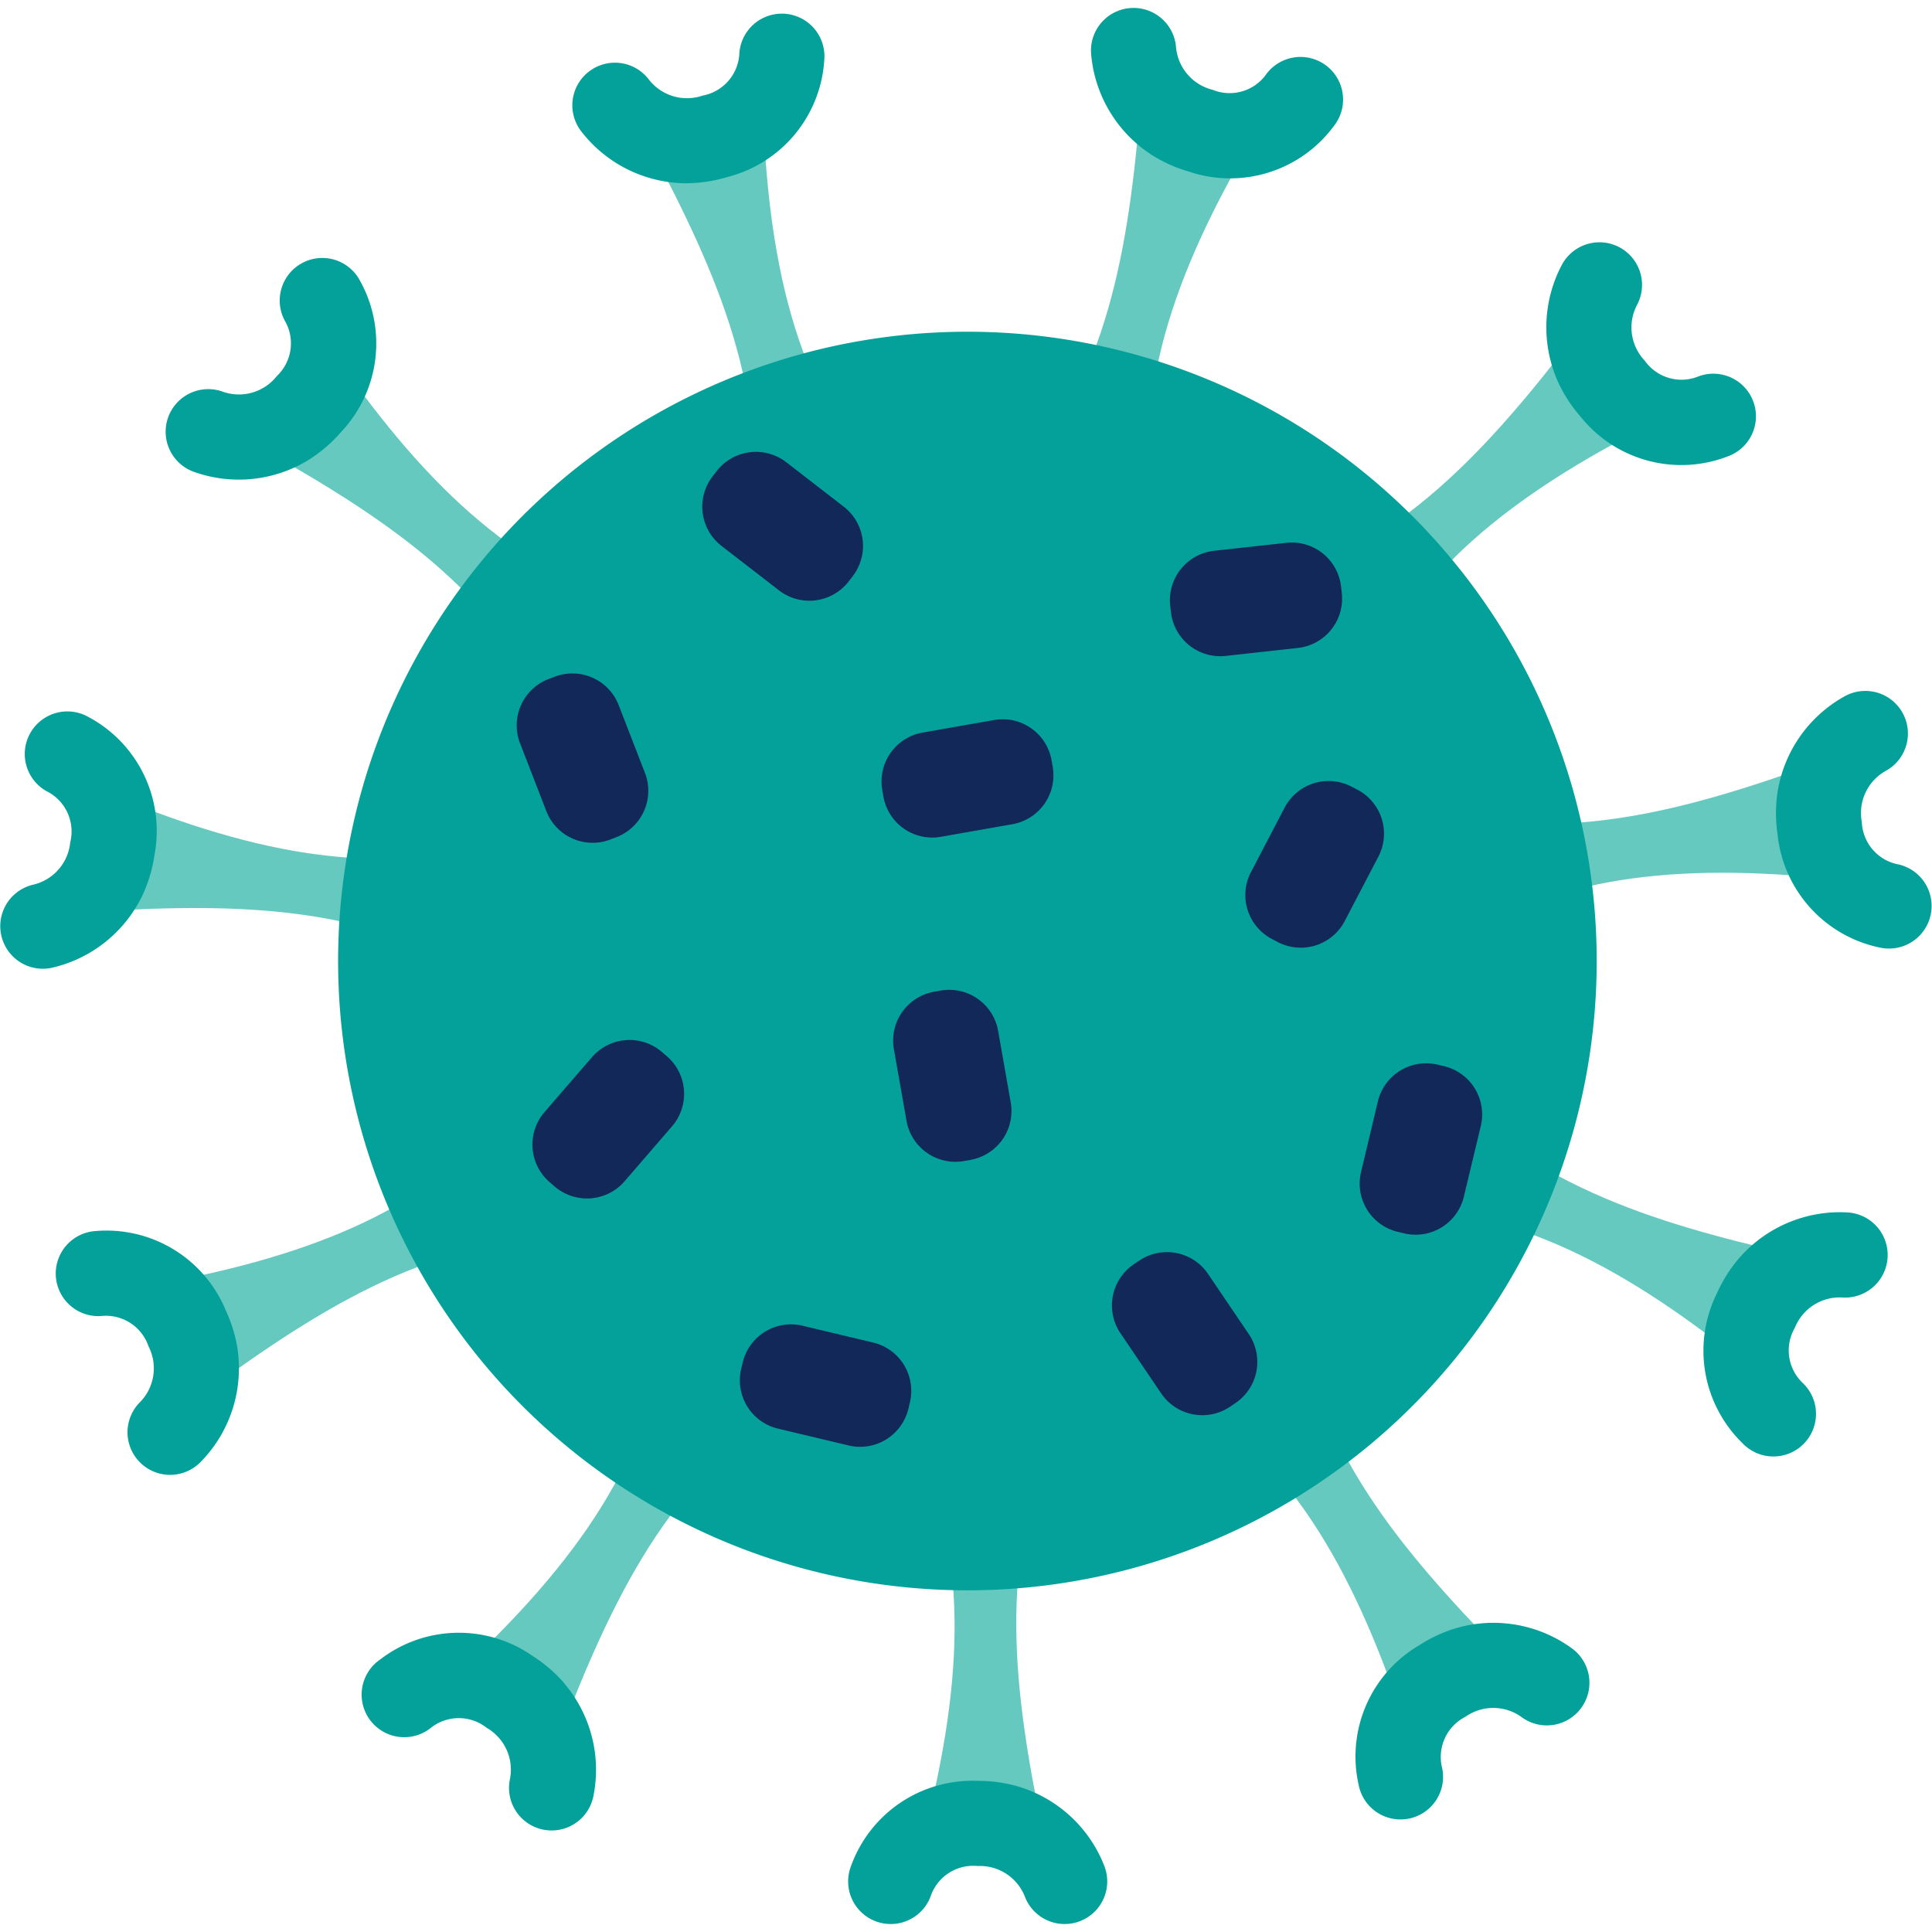 <svg xmlns="http://www.w3.org/2000/svg" xmlns:xlink="http://www.w3.org/1999/xlink" width="115" height="115" viewBox="0 0 115 115">
  <defs>
    <clipPath id="clip-icon-rotavirus">
      <rect width="115" height="115"/>
    </clipPath>
  </defs>
  <g id="icon-rotavirus" clip-path="url(#clip-icon-rotavirus)">
    <g id="rotavirus" transform="translate(0 -0.371)">
      <path id="Path_1746" data-name="Path 1746" d="M59.2,94.063h7.652c-3.144,7.67-1.7,15.76,0,23.873H59.2c2.338-8.674,3.294-16.924,0-23.873" transform="translate(-4.505 -7.171)" fill="#65c9bf"/>
      <path id="Path_1747" data-name="Path 1747" d="M64.762,115.485a7.942,7.942,0,0,1,5.141,4.76,2.535,2.535,0,1,1-4.747,1.782,2.872,2.872,0,0,0-2.8-1.808,2.676,2.676,0,0,0-2.81,1.823,2.535,2.535,0,0,1-4.736-1.811,7.68,7.68,0,0,1,7.546-5.081,8.56,8.56,0,0,1,2.41.335" transform="translate(-4.158 -8.775)" fill="#03a199"/>
      <path id="Path_1748" data-name="Path 1748" d="M41.479,87.334l6.436,4.137c-6.79,4.753-9.951,12.338-12.905,20.083l-6.439-4.137c6.658-6.032,11.921-12.456,12.908-20.083" transform="translate(-2.174 -6.658)" fill="#65c9bf"/>
      <path id="Path_1749" data-name="Path 1749" d="M35.34,108.592a7.941,7.941,0,0,1,1.751,6.783,2.535,2.535,0,0,1-4.957-1.067,2.871,2.871,0,0,0-1.381-3.037,2.676,2.676,0,0,0-3.349.014,2.535,2.535,0,1,1-3-4.084,7.679,7.679,0,0,1,9.094-.2,8.538,8.538,0,0,1,1.847,1.586" transform="translate(-1.778 -8.049)" fill="#03a199"/>
      <path id="Path_1750" data-name="Path 1750" d="M30.377,72.665l3.178,6.96c-8.282.327-15.042,5-21.715,9.918L8.661,82.582c8.861-1.476,16.762-4.035,21.716-9.917" transform="translate(-0.659 -5.542)" fill="#65c9bf"/>
      <path id="Path_1751" data-name="Path 1751" d="M14.419,86.808a7.94,7.94,0,0,1-2.194,6.653,2.535,2.535,0,1,1-3.593-3.576,2.872,2.872,0,0,0,.48-3.3,2.677,2.677,0,0,0-2.825-1.8,2.535,2.535,0,0,1-.32-5.06,7.682,7.682,0,0,1,7.757,4.753,8.553,8.553,0,0,1,.7,2.332" transform="translate(-0.273 -6.078)" fill="#03a199"/>
      <path id="Path_1752" data-name="Path 1752" d="M29.33,54.436,28.241,62.01c-7.144-4.2-15.356-3.928-23.63-3.4L5.7,51.039c8.253,3.549,16.283,5.668,23.63,3.4" transform="translate(-0.351 -3.897)" fill="#65c9bf"/>
      <path id="Path_1753" data-name="Path 1753" d="M8.524,57.1a7.938,7.938,0,0,1-5.445,4.411,2.535,2.535,0,0,1-1.087-4.952,2.871,2.871,0,0,0,2.189-2.518A2.675,2.675,0,0,0,2.777,51a2.535,2.535,0,1,1,2.466-4.43A7.68,7.68,0,0,1,9.2,54.762,8.551,8.551,0,0,1,8.524,57.1" transform="translate(0 -3.532)" fill="#03a199"/>
      <path id="Path_1754" data-name="Path 1754" d="M38.5,37.9,33.49,43.68c-3.739-7.4-10.8-11.606-18.042-15.634l5.011-5.782C25.483,29.711,31.092,35.835,38.5,37.9" transform="translate(-1.175 -1.707)" fill="#65c9bf"/>
      <path id="Path_1755" data-name="Path 1755" d="M19.29,28.987a7.939,7.939,0,0,1-6.963.768A2.535,2.535,0,0,1,14.089,25a2.871,2.871,0,0,0,3.2-.935,2.677,2.677,0,0,0,.464-3.317,2.535,2.535,0,0,1,4.469-2.394,7.681,7.681,0,0,1-1.1,9.03,8.559,8.559,0,0,1-1.833,1.6" transform="translate(-0.812 -1.308)" fill="#03a199"/>
      <path id="Path_1756" data-name="Path 1756" d="M55.237,29.116l-7.342,2.155c.856-8.245-2.808-15.6-6.727-22.906L48.511,6.21c.2,8.98,1.607,17.166,6.726,22.906" transform="translate(-3.133 -0.486)" fill="#65c9bf"/>
      <path id="Path_1757" data-name="Path 1757" d="M43.656,11.393a7.941,7.941,0,0,1-6.273-3.119,2.535,2.535,0,0,1,4.052-3.048,2.875,2.875,0,0,0,3.2.946,2.677,2.677,0,0,0,2.182-2.541,2.535,2.535,0,0,1,5.055.4,7.681,7.681,0,0,1-5.81,7,8.527,8.527,0,0,1-2.407.358" transform="translate(-2.806 -0.112)" fill="#03a199"/>
      <path id="Path_1758" data-name="Path 1758" d="M73.67,30.7l-7.341-2.155C71.506,22.073,72.4,13.9,73.054,5.641L80.4,7.8C75.709,15.46,72.468,23.107,73.67,30.7" transform="translate(-5.047 -0.442)" fill="#65c9bf"/>
      <path id="Path_1759" data-name="Path 1759" d="M73.886,9.664a7.943,7.943,0,0,1-3.592-6.016,2.535,2.535,0,0,1,5.057-.372A2.875,2.875,0,0,0,77.531,5.8a2.675,2.675,0,0,0,3.21-.957,2.535,2.535,0,0,1,4.034,3.072,7.68,7.68,0,0,1-8.671,2.75,8.577,8.577,0,0,1-2.218-1" transform="translate(-5.348 -0.083)" fill="#03a199"/>
      <path id="Path_1760" data-name="Path 1760" d="M87.951,42.154,82.94,36.371c7.856-2.647,13.025-9.034,18.042-15.633l5.011,5.783c-8.086,3.913-14.947,8.593-18.042,15.633" transform="translate(-6.311 -1.591)" fill="#65c9bf"/>
      <path id="Path_1761" data-name="Path 1761" d="M100.327,24.351a7.942,7.942,0,0,1,.231-7,2.535,2.535,0,1,1,4.456,2.42,2.87,2.87,0,0,0,.469,3.3A2.676,2.676,0,0,0,108.7,24a2.535,2.535,0,1,1,1.733,4.765,7.677,7.677,0,0,1-8.781-2.374,8.538,8.538,0,0,1-1.326-2.042" transform="translate(-7.581 -1.232)" fill="#03a199"/>
      <path id="Path_1762" data-name="Path 1762" d="M94.1,60.011l-1.089-7.574c8.039,2.021,15.841-.558,23.63-3.4l1.089,7.574c-8.918-1.08-17.22-.852-23.63,3.4" transform="translate(-7.077 -3.744)" fill="#65c9bf"/>
      <path id="Path_1763" data-name="Path 1763" d="M114.5,51.03a7.939,7.939,0,0,1,3.981-5.765,2.535,2.535,0,1,1,2.439,4.444,2.875,2.875,0,0,0-1.39,3.034,2.674,2.674,0,0,0,2.2,2.52,2.536,2.536,0,0,1-1.118,4.947,7.683,7.683,0,0,1-6.1-6.745,8.571,8.571,0,0,1-.011-2.434" transform="translate(-8.706 -3.434)" fill="#03a199"/>
      <path id="Path_1764" data-name="Path 1764" d="M89.9,77.788l3.178-6.961c5.671,6.046,13.629,8.1,21.716,9.917L111.611,87.7c-6.918-5.73-14.026-10.026-21.715-9.917" transform="translate(-6.84 -5.403)" fill="#65c9bf"/>
      <path id="Path_1765" data-name="Path 1765" d="M111.888,81.229a7.946,7.946,0,0,1,6.467-2.7A2.535,2.535,0,0,1,118,83.589a2.872,2.872,0,0,0-2.81,1.8,2.676,2.676,0,0,0,.491,3.312,2.536,2.536,0,1,1-3.615,3.556,7.681,7.681,0,0,1-1.488-8.974,8.528,8.528,0,0,1,1.307-2.054" transform="translate(-8.352 -5.987)" fill="#03a199"/>
      <path id="Path_1766" data-name="Path 1766" d="M76.852,90.379l6.438-4.137c1.5,8.153,7.089,14.178,12.906,20.084l-6.436,4.136c-2.724-8.56-6.38-16.018-12.908-20.083" transform="translate(-5.848 -6.575)" fill="#65c9bf"/>
      <path id="Path_1767" data-name="Path 1767" d="M93.335,105.28a7.94,7.94,0,0,1,6.9,1.225,2.535,2.535,0,1,1-3.03,4.066,2.874,2.874,0,0,0-3.337-.006,2.678,2.678,0,0,0-1.378,3.053,2.535,2.535,0,0,1-4.963,1.037,7.679,7.679,0,0,1,3.6-8.354,8.54,8.54,0,0,1,2.21-1.021" transform="translate(-6.646 -8)" fill="#03a199"/>
      <path id="Path_1768" data-name="Path 1768" d="M96.7,59.246A37.458,37.458,0,1,1,59.246,21.788,37.458,37.458,0,0,1,96.7,59.246" transform="translate(-1.658 -1.671)" fill="#03a199"/>
      <path id="Path_1769" data-name="Path 1769" d="M54.2,36.927l-.248.321a2.955,2.955,0,0,1-4.133.528l-3.433-2.654a2.954,2.954,0,0,1-.528-4.133l.248-.321a2.954,2.954,0,0,1,4.132-.528l3.434,2.655a2.954,2.954,0,0,1,.528,4.132" transform="translate(-3.443 -2.26)" fill="#112858"/>
      <path id="Path_1770" data-name="Path 1770" d="M75.434,39.512l-.044-.4a2.956,2.956,0,0,1,2.605-3.251l4.314-.475a2.955,2.955,0,0,1,3.251,2.6l.044.4A2.954,2.954,0,0,1,83,41.642l-4.315.476a2.954,2.954,0,0,1-3.25-2.605" transform="translate(-5.735 -2.704)" fill="#112858"/>
      <path id="Path_1771" data-name="Path 1771" d="M82.17,60.322l-.359-.188a2.955,2.955,0,0,1-1.247-3.975l2.01-3.847a2.954,2.954,0,0,1,3.975-1.247l.359.188a2.954,2.954,0,0,1,1.246,3.975l-2.009,3.847a2.954,2.954,0,0,1-3.975,1.247" transform="translate(-6.105 -3.873)" fill="#112858"/>
      <path id="Path_1772" data-name="Path 1772" d="M90.256,79.044l-.395-.094A2.953,2.953,0,0,1,87.679,75.4l1.006-4.222A2.953,2.953,0,0,1,92.233,69l.395.093a2.954,2.954,0,0,1,2.182,3.549L93.8,76.862a2.954,2.954,0,0,1-3.548,2.182" transform="translate(-6.666 -5.257)" fill="#112858"/>
      <path id="Path_1773" data-name="Path 1773" d="M56.907,51.363l-.07-.4a2.953,2.953,0,0,1,2.389-3.412L63.5,46.8a2.954,2.954,0,0,1,3.412,2.389l.07.4A2.954,2.954,0,0,1,64.593,53l-4.275.753a2.953,2.953,0,0,1-3.412-2.389" transform="translate(-4.321 -3.571)" fill="#112858"/>
      <path id="Path_1774" data-name="Path 1774" d="M62.152,74.309l-.4.07a2.953,2.953,0,0,1-3.412-2.389l-.754-4.275A2.954,2.954,0,0,1,59.977,64.3l.4-.07a2.954,2.954,0,0,1,3.412,2.389l.753,4.275a2.953,2.953,0,0,1-2.389,3.412" transform="translate(-4.379 -4.897)" fill="#112858"/>
      <path id="Path_1775" data-name="Path 1775" d="M39.243,53.541l-.378.147A2.956,2.956,0,0,1,35.054,52l-1.568-4.048a2.954,2.954,0,0,1,1.683-3.81L35.547,44a2.954,2.954,0,0,1,3.81,1.683l1.568,4.047a2.954,2.954,0,0,1-1.682,3.811" transform="translate(-2.533 -3.346)" fill="#112858"/>
      <path id="Path_1776" data-name="Path 1776" d="M35.624,76.136l-.307-.265a2.954,2.954,0,0,1-.3-4.155l2.837-3.284a2.955,2.955,0,0,1,4.155-.3l.307.265a2.955,2.955,0,0,1,.3,4.155l-2.837,3.285a2.955,2.955,0,0,1-4.155.3" transform="translate(-2.61 -5.143)" fill="#112858"/>
      <path id="Path_1777" data-name="Path 1777" d="M47.743,88.4,47.838,88a2.953,2.953,0,0,1,3.548-2.182l4.222,1.006a2.953,2.953,0,0,1,2.182,3.548l-.093.395a2.954,2.954,0,0,1-3.549,2.182l-4.222-1.006A2.954,2.954,0,0,1,47.743,88.4" transform="translate(-3.627 -6.537)" fill="#112858"/>
      <path id="Path_1778" data-name="Path 1778" d="M79,90.062l-.335.227a2.955,2.955,0,0,1-4.091-.788l-2.433-3.594a2.955,2.955,0,0,1,.787-4.091l.336-.227a2.954,2.954,0,0,1,4.09.788l2.434,3.595A2.954,2.954,0,0,1,79,90.062" transform="translate(-5.451 -6.183)" fill="#112858"/>
    </g>
  </g>
</svg>

